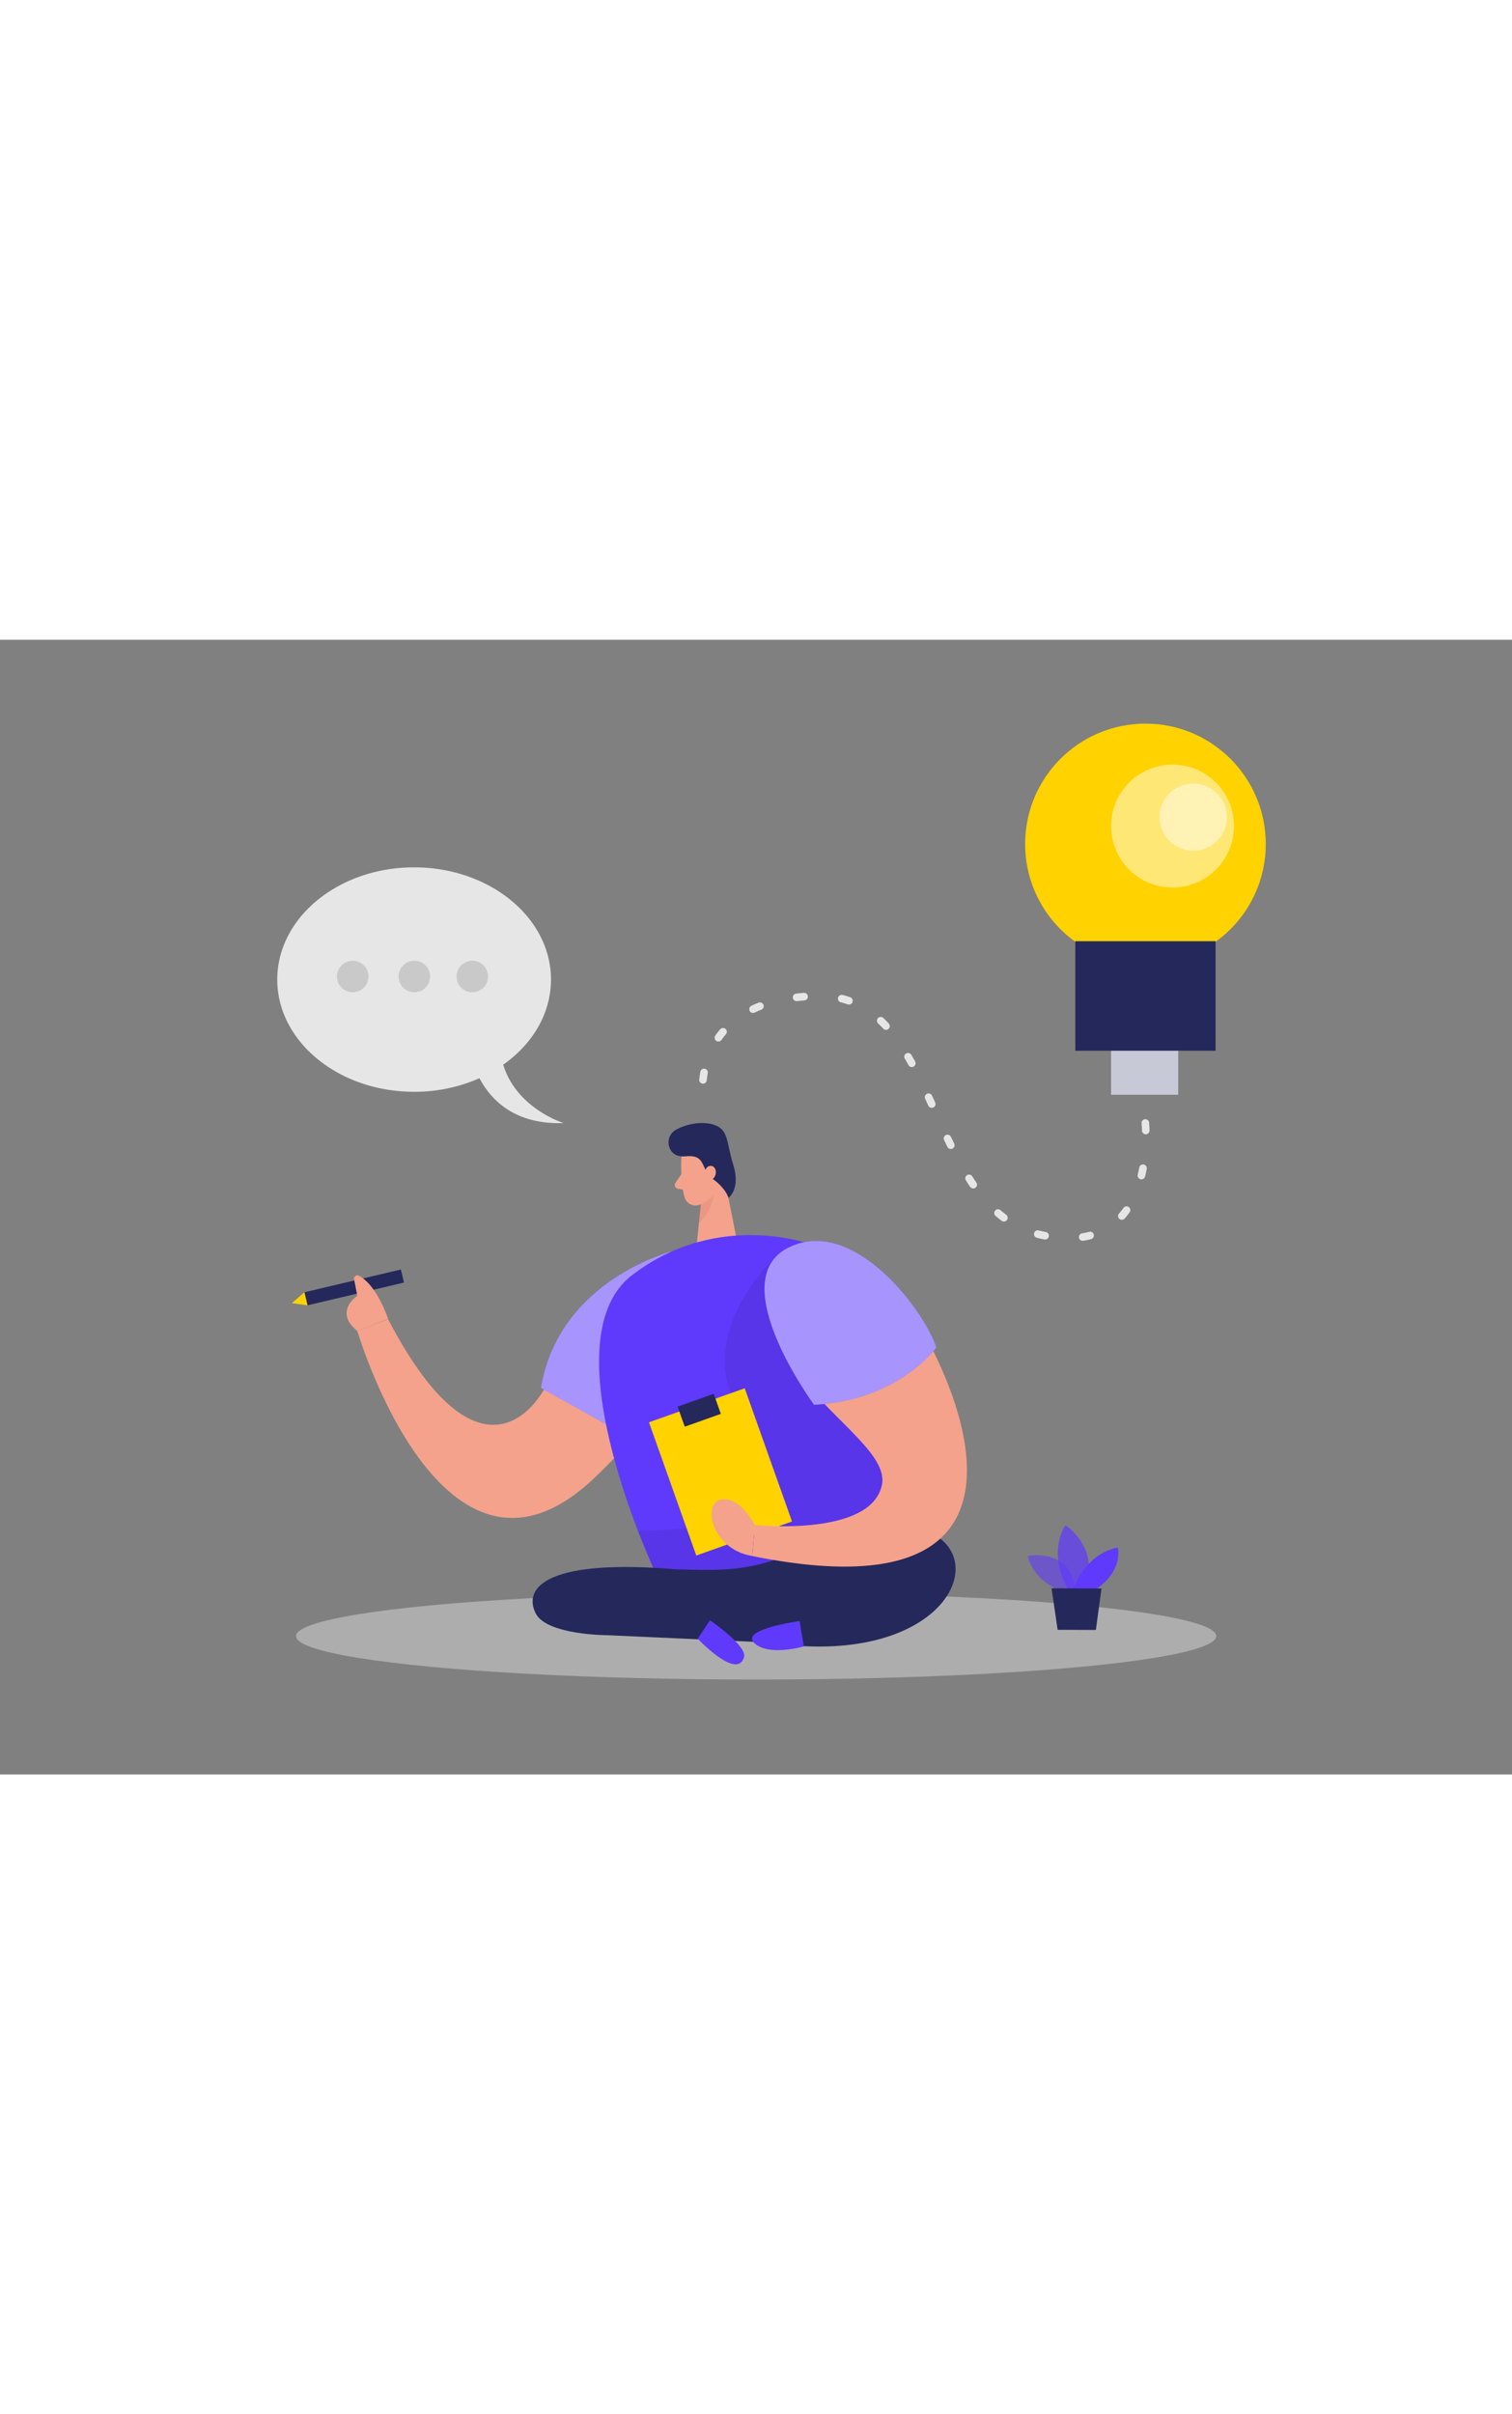 <svg xmlns="http://www.w3.org/2000/svg" id="Layer_1" data-name="Layer 1" viewBox="0 0 400 300" data-imageid="creative-process-two-color" class="illustrations_image" style="width: 188px;"><rect x="0" y="0" width="400" height="300" fill="#808080" stroke="none"/><path d="M180.23,137.5s-.28,6,.88,9.93a3,3,0,0,0,3.76,2,6.65,6.65,0,0,0,5-5.21l1.59-5.31a5.39,5.39,0,0,0-2.59-5.66C185.4,131,180.23,133.83,180.23,137.5Z" fill="#f4a28c"></path><polygon points="191.19 139.91 195.02 159.21 184.24 160.56 185.77 145.97 191.19 139.91" fill="#f4a28c"></polygon><path d="M180.25,141.29l-1.59,2.37a1,1,0,0,0,.66,1.49l2.31.34Z" fill="#f4a28c"></path><path d="M185.3,149.15a7.07,7.07,0,0,0,3.43-2.23s0,3.61-3.83,7.31Z" fill="#ce8172" opacity="0.31"></path><rect x="80.59" y="169.47" width="26.22" height="3.54" transform="translate(-36.8 26.07) rotate(-13.27)" fill="#24285b"></rect><path d="M174.38,163.45s-23.12,8.6-26.26,24-20.68,39.81-45.45-7.84l-8.14,3.14s22.56,76.48,62.37,39.18S174.38,163.45,174.38,163.45Z" fill="#f4a28c"></path><path d="M102.67,179.57s-2.83-8.84-7.72-11.43a.89.89,0,0,0-1.27,1l.85,4.31s-6.38,4.18,0,9.3Z" fill="#f4a28c"></path><path d="M177.79,161.7s-29.88,7.44-34.69,36.09l25.06,14Z" fill="#5f3afc" class="target-color"></path><path d="M177.79,161.7s-29.88,7.44-34.69,36.09l25.06,14Z" fill="#fff" opacity="0.46"></path><ellipse cx="200.04" cy="263.42" rx="121.72" ry="11.49" fill="#e6e6e6" opacity="0.45"></ellipse><path d="M215.2,160.06s-25-9.71-48,7.95S174,248,174,248l43.15,1.44S273.75,197.65,215.2,160.06Z" fill="#5f3afc" class="target-color"></path><path d="M179.05,129.44c-3.37,1.61-2.68,6.72,1,7.11a8,8,0,0,0,1.55,0c5.32-.44,3.58,3.45,7.1,6.09s4,4.93,4,4.93,3.32-2.28,1.26-8.84-.88-10.19-7.15-10.92A14.54,14.54,0,0,0,179.05,129.44Z" fill="#24285b"></path><path d="M205,163.45s-19.66,17.43-11,37.85c13.09,30.84,1.47,33.54-25.21,34.32l7.16,17.16,60.77-19.33-3.94-25Z" opacity="0.08"></path><path d="M180.45,245.8c16.56.56,20.83-.68,36.14-7,9.28-3.86,20.31-6.59,28.74-3.1,17.87,7.39,3.62,36.42-42.21,29.4l-42.32-1.91s-16.24,0-19.11-5.83c-3.5-7.11,3.83-14.49,37.65-11.55Z" fill="#24285b"></path><rect x="177.17" y="201.32" width="26.88" height="37.38" transform="translate(-62.66 76.51) rotate(-19.56)" fill="#ffd200"></rect><rect x="179.92" y="200.9" width="10.13" height="5.63" transform="translate(-57.53 73.68) rotate(-19.56)" fill="#24285b"></rect><path d="M211.53,259.45s-15.76,2.13-12,5.78,13.12.92,13.12.92Z" fill="#5f3afc" class="target-color"></path><path d="M184.58,264.12l3.24-4.88s10,6.79,9,9.82C194.94,275.12,184.58,264.12,184.58,264.12Z" fill="#5f3afc" class="target-color"></path><path d="M203,172.11a11.46,11.46,0,0,1,15.31-10.69c8,2.87,18.13,8.55,24.8,19.72,12.54,21,34.6,77-44.11,61.11l.72-8.2s30.67,3.24,33.58-10.57C235.79,211.59,203,198,203,172.11Z" fill="#f4a28c"></path><path d="M281.54,251.76s-7.92-2.16-9.64-9.53c0,0,12.27-2.48,12.62,10.18Z" fill="#5f3afc" opacity="0.58" class="target-color"></path><path d="M282.51,251s-5.53-8.75-.66-16.93c0,0,9.33,5.93,5.18,16.95Z" fill="#5f3afc" opacity="0.73" class="target-color"></path><path d="M283.93,251s2.93-9.23,11.77-11c0,0,1.65,6-5.73,11Z" fill="#5f3afc" class="target-color"></path><polygon points="278.19 250.78 279.8 261.76 289.91 261.8 291.4 250.83 278.19 250.78" fill="#24285b"></polygon><polygon points="80.54 172.53 77.21 175.38 81.35 175.97 80.54 172.53" fill="#ffd200"></polygon><path d="M215.36,202.27s-24.18-32.8-6.85-41.53,36.26,17,39.19,26.38C247.7,187.12,237.79,201.1,215.36,202.27Z" fill="#5f3afc" class="target-color"></path><path d="M215.36,202.27s-24.18-32.8-6.85-41.53,36.26,17,39.19,26.38C247.7,187.12,237.79,201.1,215.36,202.27Z" fill="#fff" opacity="0.46"></path><path d="M199.7,234.05s-3.89-7.7-8.95-6.72-2.54,13.1,8.23,14.92Z" fill="#f4a28c"></path><path d="M186.42,141.3s0-2.31,1.7-2.2,1.83,3.45-.52,3.85Z" fill="#f4a28c"></path><circle cx="303.03" cy="54" r="31.83" fill="#ffd200"></circle><circle cx="310.2" cy="49.26" r="16.26" fill="#fff" opacity="0.46"></circle><circle cx="315.66" cy="46.89" r="8.89" fill="#fff" opacity="0.46"></circle><rect x="284.47" y="79.7" width="37.11" height="28.96" fill="#24285b"></rect><rect x="293.93" y="108.67" width="17.79" height="11.62" fill="#24285b"></rect><rect x="293.93" y="108.67" width="17.79" height="11.62" fill="#fff" opacity="0.75"></rect><path d="M303,127.76S306.7,164,275.62,157.4s-26.41-63.89-59.43-63.22-30.3,26.11-30.3,26.11" fill="none" stroke="#e6e6e6" stroke-linecap="round" stroke-linejoin="round" stroke-width="2" stroke-dasharray="2 10"></path><path d="M133.12,112.35c7.73-5.44,12.64-13.5,12.64-22.51,0-16.38-16.21-29.67-36.21-29.67s-36.2,13.29-36.2,29.67,16.21,29.67,36.2,29.67a42.52,42.52,0,0,0,17.29-3.59c3.18,6,9.56,12.3,22.27,11.86C149.11,127.78,136.7,124,133.12,112.35Z" fill="#e6e6e6"></path><circle cx="93.31" cy="89.03" r="4.17" fill="#c9c9c9"></circle><circle cx="109.61" cy="89.03" r="4.17" fill="#c9c9c9"></circle><circle cx="124.95" cy="89.03" r="4.17" fill="#c9c9c9"></circle></svg>